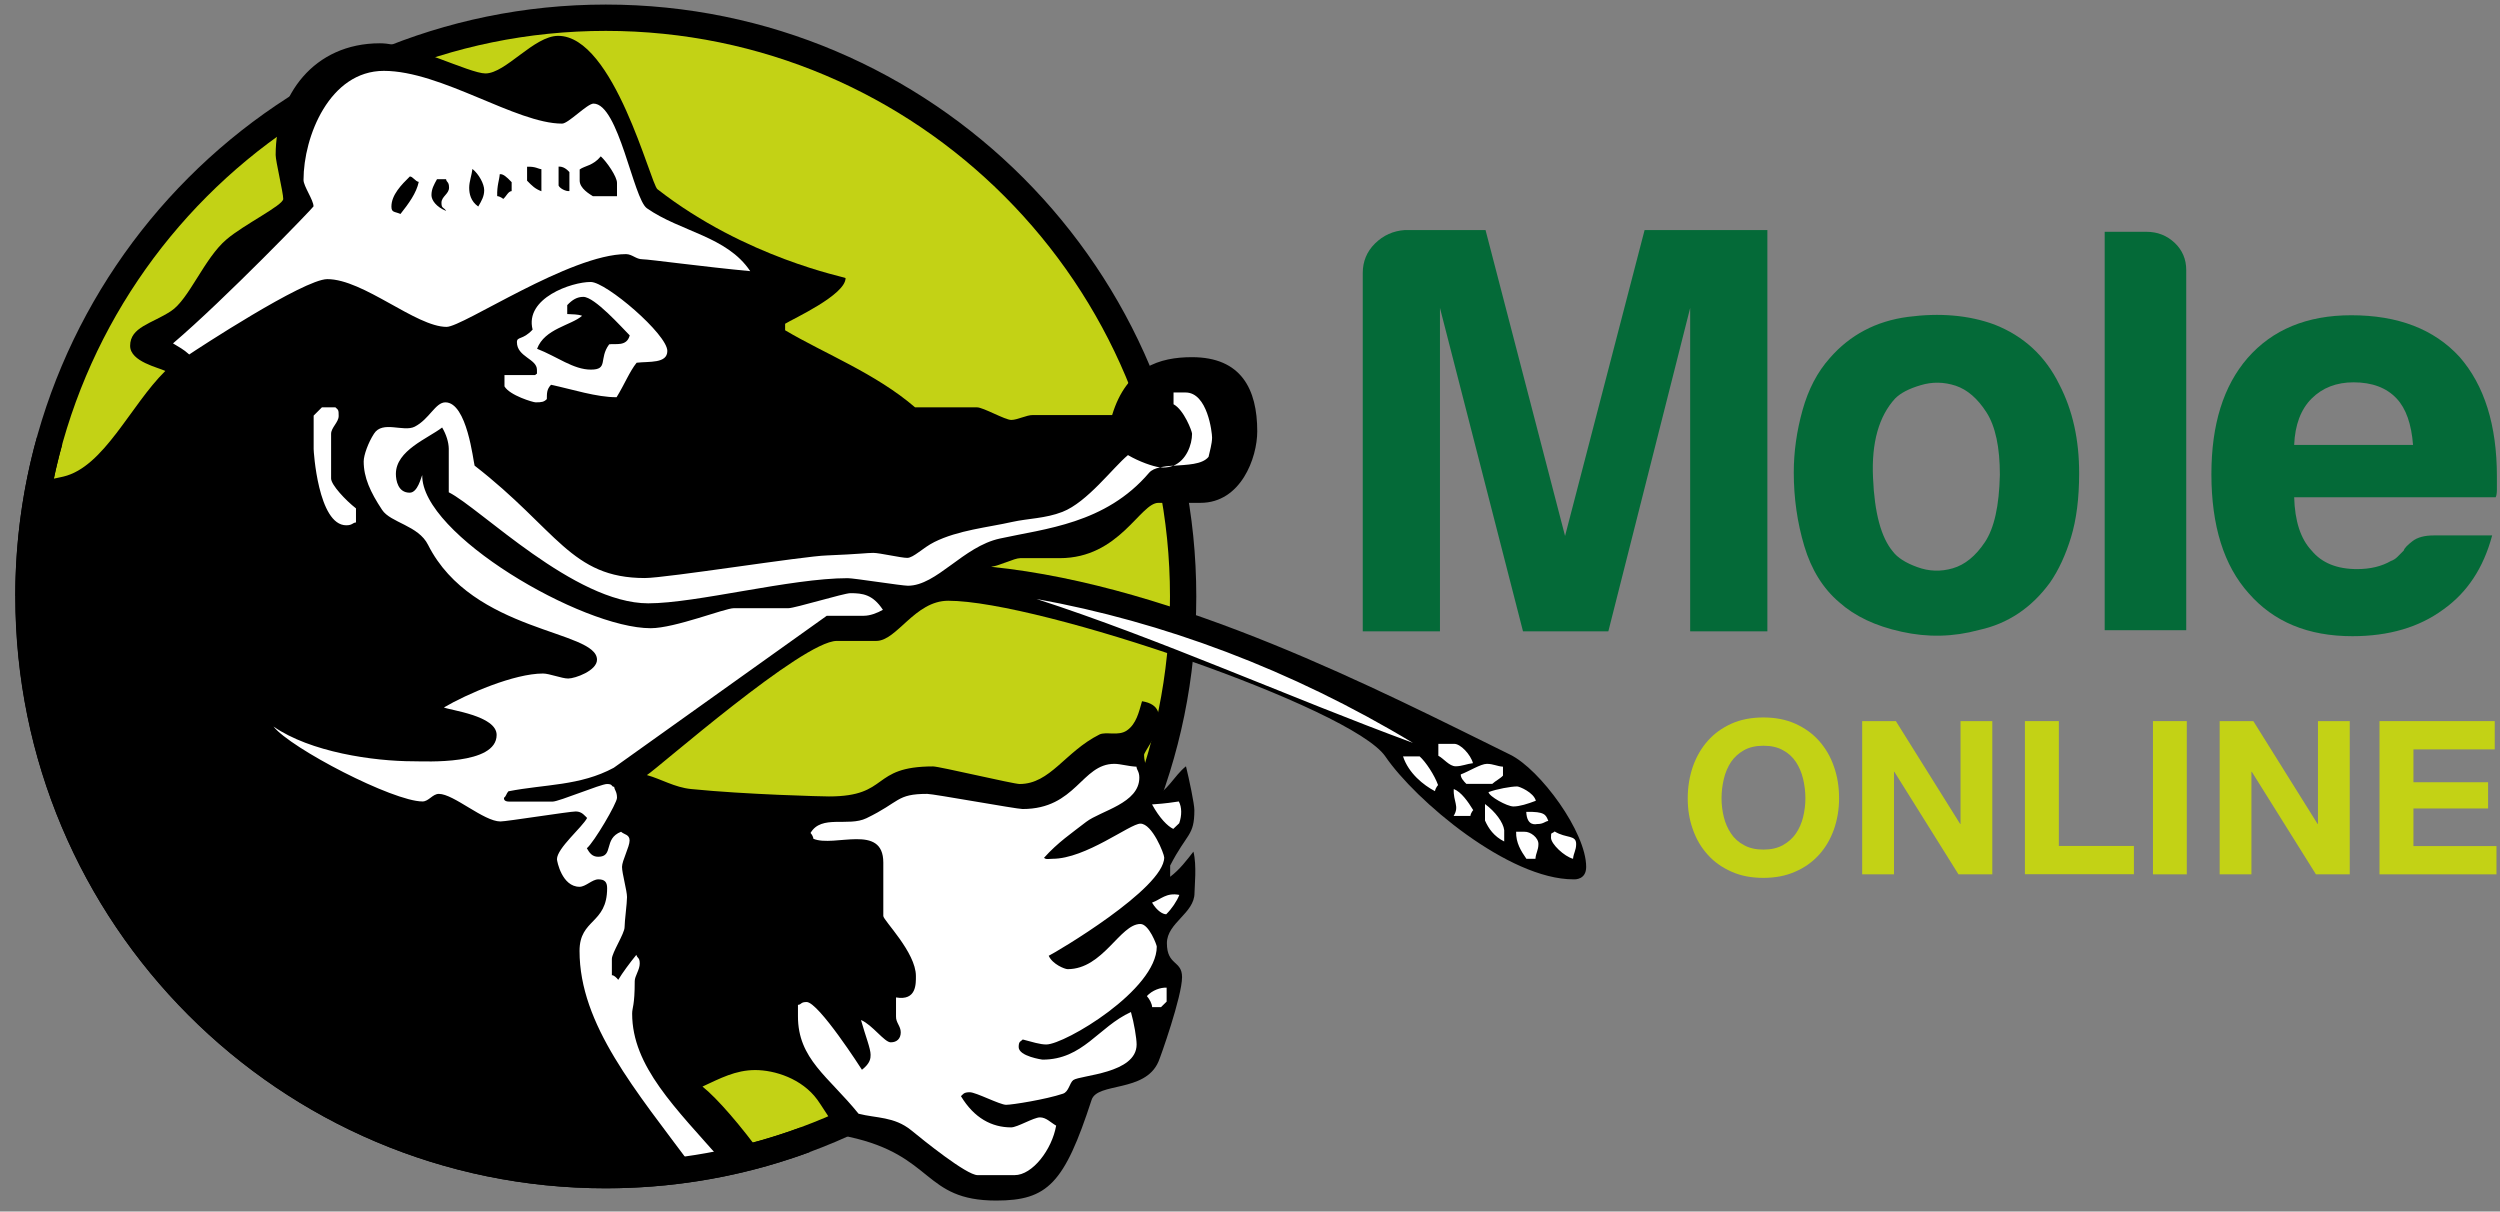 <?xml version="1.0" encoding="UTF-8"?>
<svg width="130px" height="63px" viewBox="0 0 130 63" version="1.1" xmlns="http://www.w3.org/2000/svg" xmlns:xlink="http://www.w3.org/1999/xlink">
    <rect x="0" y="0" width="130" height="63" fill="#808080" stroke="none"/>
    <!-- Generator: Sketch 51.3 (57544) - http://www.bohemiancoding.com/sketch -->
    <title>Group 298</title>
    <desc>Created with Sketch.</desc>
    <defs></defs>
    <g id="Page-1" stroke="none" stroke-width="1" fill="none" fill-rule="evenodd">
        <g id="wireframes---desktop" transform="translate(-281, -49)">
            <g id="Group-298" transform="translate(281, 48.443)">
                <path d="M1.478,31.571 C1.478,14.953 14.918,1.478 31.501,1.478 C48.084,1.478 61.523,14.953 61.523,31.571 C61.523,48.189 48.077,61.664 31.501,61.664 C14.925,61.671 1.478,48.196 1.478,31.571 Z" id="Fill-282" fill="#C3D215"></path>
                <path d="M31.501,61.664 L31.501,60.98 L31.5,60.98 L31.501,61.664 Z M2.162,31.571 C2.162,15.329 15.297,2.163 31.501,2.163 L31.501,0.794 C14.538,0.794 0.794,14.577 0.794,31.571 L2.162,31.571 Z M31.501,2.163 C47.704,2.163 60.839,15.329 60.839,31.571 L62.207,31.571 C62.207,14.577 48.463,0.794 31.501,0.794 L31.501,2.163 Z M60.839,31.571 C60.839,47.813 47.697,60.98 31.501,60.98 L31.501,62.348 C48.456,62.348 62.207,48.566 62.207,31.571 L60.839,31.571 Z M31.5,60.98 C15.304,60.987 2.162,47.82 2.162,31.571 L0.794,31.571 C0.794,48.573 14.545,62.355 31.501,62.348 L31.5,60.98 Z" id="Fill-283" fill="#000000"></path>
                <path d="M82.481,45.636 C82.481,43.822 80.089,40.566 78.528,39.799 C71.791,36.487 61.27,31.016 51.537,30.031 C52.008,29.968 52.732,29.581 53.056,29.581 L55.109,29.581 C58.211,29.581 59.287,26.705 60.236,26.705 L62.423,26.705 C64.526,26.705 65.377,24.37 65.377,22.984 C65.377,20.797 64.547,19.13 61.98,19.13 C60.321,19.13 58.591,19.637 57.831,22.14 L53.71,22.14 C53.386,22.133 52.908,22.394 52.585,22.394 C52.261,22.394 51.129,21.739 50.805,21.739 L47.584,21.739 C45.531,19.974 42.894,18.955 40.826,17.731 L40.826,17.393 C41.227,17.14 43.97,15.895 43.97,15.016 C43.97,14.967 38.787,13.982 34.187,10.396 C33.829,10.122 31.93,2.421 29.025,2.421 C27.766,2.421 26.297,4.376 25.242,4.376 C24.412,4.376 21.388,2.808 19.756,2.808 C16.324,2.808 14.334,5.501 14.334,8.617 C14.334,8.94 14.728,10.572 14.728,10.902 C14.728,11.233 12.674,12.238 11.781,13.005 C10.621,13.982 9.826,16.134 8.884,16.739 C7.885,17.393 6.767,17.562 6.767,18.54 C6.767,19.369 8.265,19.672 8.595,19.848 C6.788,21.627 5.41,24.841 3.293,25.34 C2.906,25.432 2.315,25.53 1.914,25.636 C1.471,27.682 1.239,29.799 1.239,31.979 C1.239,48.4 14.524,61.903 30.903,61.903 C33.821,61.903 37.014,61.474 39.68,60.686 C38.54,59.111 37.289,57.662 36.529,57.058 C37.443,56.636 38.245,56.2 39.272,56.2 C40.285,56.2 41.698,56.643 42.5,57.74 C42.971,58.394 43.569,59.561 44.152,59.674 C48.59,60.637 47.985,62.986 51.804,62.986 C54.483,62.986 55.348,62.093 56.762,57.754 C57.057,56.825 59.533,57.381 60.236,55.771 C60.335,55.56 61.467,52.367 61.467,51.368 C61.467,50.489 60.679,50.777 60.679,49.603 C60.679,48.541 62.114,48.049 62.114,46.994 C62.114,46.67 62.24,45.545 62.058,44.842 C61.727,45.264 61.354,45.77 60.848,46.15 L60.848,45.566 C61.727,43.857 62.107,44.04 62.107,42.683 C62.107,42.359 61.84,41.1 61.671,40.404 C61.052,40.889 60.623,41.839 60.081,41.839 C59.758,41.839 59.87,41.74 59.87,41.74 C59.772,40.791 59.491,40.278 59.491,39.813 C59.491,39.652 60.271,38.674 60.271,38.119 C60.271,37.781 60.349,37.176 59.385,37.021 C59.223,37.584 59.09,38.203 58.598,38.541 C58.155,38.85 57.515,38.583 57.17,38.752 C55.377,39.652 54.617,41.325 53.021,41.325 C52.697,41.325 48.843,40.411 48.52,40.411 C45.236,40.411 46.297,41.972 43.105,41.972 C42.774,41.972 38.787,41.874 35.931,41.586 C35.08,41.501 34.377,41.065 33.639,40.861 C34.18,40.531 41.733,33.885 43.512,33.885 L45.566,33.885 C46.642,33.885 47.57,31.796 49.307,31.796 C54.054,31.796 70.307,37.366 72.037,39.891 C73.619,42.205 78.451,46.283 81.819,46.283 C81.925,46.291 82.481,46.291 82.481,45.636 Z" id="Fill-284" fill="#000000"></path>
                <path d="M79.267,43.808 L78.838,43.808 C78.824,44.385 79.091,44.807 79.372,45.214 L79.843,45.214 C79.864,44.905 79.998,44.771 79.998,44.448 C80.005,44.124 79.59,43.794 79.267,43.808 Z M77.22,42.366 L77.22,43.224 C77.403,43.639 77.684,44.047 78.219,44.314 L78.219,43.723 C78.17,43.323 77.762,42.767 77.22,42.366 Z M75.589,42.985 L76.461,42.985 C76.482,42.816 76.608,42.683 76.608,42.683 C76.341,42.247 75.982,41.733 75.596,41.586 C75.56,42.261 75.905,42.472 75.589,42.985 Z M54.287,45.165 C55.004,44.363 55.749,43.864 56.481,43.295 C57.247,42.711 59.245,42.331 59.245,40.995 C59.245,40.671 59.111,40.608 59.097,40.425 C58.661,40.404 58.267,40.277 57.944,40.277 C56.242,40.277 55.953,42.626 53.175,42.626 C52.852,42.626 48.541,41.839 48.217,41.839 C46.6,41.839 46.818,42.254 45.053,43.105 C44.11,43.562 42.711,42.901 42.148,43.871 C42.296,44.04 42.296,44.174 42.296,44.174 C43.393,44.631 45.932,43.358 45.932,45.411 L45.932,48.189 C45.932,48.414 47.627,50.081 47.627,51.305 C47.627,51.699 47.669,52.613 46.593,52.423 L46.593,53.407 C46.579,53.731 46.839,53.914 46.839,54.237 C46.839,54.561 46.642,54.758 46.319,54.758 C45.988,54.758 45.369,53.851 44.771,53.597 C45.011,54.448 45.271,55.081 45.271,55.405 C45.271,55.581 45.264,55.841 44.821,56.185 C44.792,56.136 42.563,52.662 41.944,52.662 C41.621,52.662 41.684,52.796 41.494,52.81 L41.494,53.393 C41.487,55.63 43.084,56.537 44.645,58.471 C45.573,58.71 46.494,58.612 47.381,59.329 C47.999,59.835 50.257,61.664 50.834,61.664 L52.761,61.664 C53.689,61.664 54.702,60.335 54.92,59.09 C54.631,58.928 54.406,58.661 54.076,58.661 C53.752,58.661 52.901,59.181 52.578,59.181 C51.579,59.181 50.658,58.703 49.969,57.557 C50.081,57.465 50.102,57.353 50.426,57.353 C50.749,57.353 51.994,58.007 52.317,58.007 C52.641,58.007 54.392,57.726 55.271,57.43 C55.581,57.332 55.616,56.861 55.813,56.72 C56.171,56.46 59.104,56.389 59.104,54.87 C59.104,54.547 58.97,53.745 58.809,53.182 C57.107,53.963 56.319,55.658 54.209,55.658 C54.209,55.658 52.971,55.489 52.971,55.004 C52.971,54.68 53.084,54.723 53.182,54.61 C53.668,54.737 54.076,54.87 54.406,54.87 C55.37,54.87 60.152,52.029 60.152,49.779 C60.152,49.694 59.744,48.604 59.301,48.604 C58.239,48.604 57.36,50.953 55.517,50.953 C55.37,50.953 54.73,50.7 54.533,50.257 C54.856,50.109 60.539,46.762 60.539,45.144 C60.539,44.968 59.92,43.386 59.301,43.386 C58.766,43.386 56.46,45.214 54.73,45.214 C54.42,45.228 54.399,45.25 54.287,45.165 Z M60.377,52.922 L60.665,52.641 L60.665,51.917 C60.356,51.895 59.913,52.05 59.638,52.353 C59.786,52.528 59.899,52.746 59.913,52.929 L60.377,52.929 L60.377,52.922 Z M60.644,48.098 C60.925,47.824 61.2,47.416 61.326,47.092 C60.644,46.959 60.37,47.324 59.906,47.493 C60.173,47.943 60.489,48.105 60.644,48.098 Z M61.298,42.233 C60.475,42.359 60.222,42.359 59.906,42.387 C60.3,43.105 60.714,43.52 61.01,43.66 L61.319,43.365 C61.46,42.964 61.46,42.528 61.298,42.233 Z M32.084,10.761 L30.833,10.761 C30.685,10.663 30.136,10.361 30.143,9.939 L30.143,9.369 C30.411,9.172 30.84,9.179 31.241,8.687 C31.55,8.968 32.092,9.749 32.084,10.072 L32.084,10.761 Z M29.609,10.494 C29.426,10.515 29.117,10.361 29.046,10.206 L29.046,9.221 C29.292,9.207 29.468,9.355 29.609,9.503 L29.609,10.494 Z M28.153,10.501 C27.823,10.375 27.675,10.227 27.408,9.953 L27.408,9.228 C27.851,9.207 27.984,9.341 28.153,9.355 L28.153,10.501 Z M26.606,10.494 C26.423,10.508 26.339,10.754 26.17,10.902 C26.17,10.902 26.029,10.775 25.854,10.754 C25.839,10.185 25.966,9.924 25.987,9.615 C26.163,9.594 26.339,9.749 26.606,10.03 L26.606,10.494 Z M25.178,10.445 C25.178,10.768 25.045,10.993 24.869,11.296 C24.475,11.022 24.398,10.628 24.398,10.318 C24.398,9.995 24.531,9.664 24.567,9.341 C24.904,9.615 25.178,10.121 25.178,10.445 Z M23.35,10.318 C23.35,10.642 22.956,10.775 22.956,11.099 C22.956,11.422 23.069,11.31 23.202,11.528 C22.682,11.317 22.436,10.965 22.436,10.705 C22.436,10.382 22.569,10.157 22.724,9.875 L23.195,9.875 C23.223,10.058 23.35,9.988 23.35,10.318 Z M21.775,10.016 C21.655,10.593 21.254,11.141 20.825,11.683 C20.516,11.549 20.354,11.619 20.354,11.296 C20.354,10.691 20.881,10.157 21.31,9.735 C21.465,9.728 21.592,9.988 21.775,10.016 Z M33.407,14.039 C33.73,14.039 36.599,14.432 39.012,14.657 C37.802,12.843 35.39,12.611 33.639,11.387 C32.935,10.895 32.169,5.944 30.861,5.944 C30.537,5.944 29.553,6.985 29.229,6.985 C26.845,6.985 22.949,4.242 19.96,4.242 C17.14,4.242 15.783,7.653 15.783,9.917 C15.783,10.241 16.303,10.958 16.303,11.289 C16.303,11.338 11.697,16.113 8.996,18.413 C9.292,18.596 9.538,18.715 9.84,18.99 C10.192,18.75 15.797,15.072 17.02,15.072 C18.898,15.072 21.634,17.555 23.223,17.555 C24.074,17.555 29.651,13.771 32.556,13.771 C32.879,13.778 33.076,14.039 33.407,14.039 Z M17.217,25.439 L17.217,23.118 C17.217,22.794 17.611,22.513 17.611,22.189 C17.611,21.866 17.597,21.88 17.442,21.739 L16.739,21.739 L16.31,22.168 L16.31,23.905 C16.303,23.955 16.535,27.872 18.005,27.872 C18.329,27.872 18.329,27.738 18.511,27.724 L18.511,26.993 C17.977,26.578 17.217,25.769 17.217,25.439 Z M27.928,18.694 C28.315,17.646 29.7,17.478 30.27,16.978 C30.038,16.894 29.813,16.908 29.496,16.887 L29.496,16.423 C29.764,16.141 30.01,15.994 30.333,15.994 C30.924,15.994 32.338,17.59 32.746,17.998 C32.584,18.603 31.993,18.406 31.677,18.462 C31.121,19.215 31.655,19.777 30.727,19.777 C29.813,19.777 28.976,19.102 27.928,18.694 Z M27.696,17.696 C27.176,18.258 26.88,18.04 26.88,18.35 C26.88,19.116 27.921,19.215 27.921,19.784 C27.921,20.108 27.942,19.932 27.83,20.059 L26.233,20.059 L26.233,20.649 C26.508,21.12 27.724,21.479 27.851,21.479 C28.174,21.479 28.287,21.458 28.435,21.31 C28.442,21.022 28.42,20.811 28.653,20.565 C29.743,20.797 31.03,21.219 32.063,21.212 C32.478,20.537 32.731,19.89 33.104,19.419 C33.751,19.341 34.701,19.475 34.701,18.807 C34.701,17.942 31.522,15.22 30.72,15.22 C29.736,15.213 27.274,16.057 27.696,17.696 Z M59.751,25.143 C59.878,24.995 60.082,24.911 60.321,24.862 C59.934,24.806 59.245,24.567 58.654,24.222 C57.866,24.876 56.544,26.669 55.243,27.176 C54.357,27.52 53.471,27.513 52.641,27.696 C51.368,27.984 49.821,28.125 48.583,28.744 C47.992,29.039 47.5,29.567 47.177,29.567 C46.853,29.567 45.742,29.307 45.411,29.307 C45.088,29.307 44.694,29.37 42.992,29.44 C41.832,29.468 34.637,30.615 33.533,30.615 C29.686,30.615 28.969,28.097 24.679,24.77 C24.609,24.531 24.285,21.479 23.16,21.479 C22.64,21.479 22.33,22.351 21.564,22.745 C20.98,23.04 19.89,22.407 19.447,23.111 C19.151,23.568 18.912,24.222 18.912,24.552 C18.912,25.382 19.25,26.135 19.869,27.07 C20.305,27.738 21.761,27.879 22.26,28.892 C24.574,33.477 31.044,33.315 31.044,34.862 C31.044,35.432 29.904,35.84 29.546,35.84 C29.215,35.84 28.568,35.58 28.238,35.58 C26.74,35.58 24.292,36.635 23.083,37.345 C23.371,37.486 25.825,37.767 25.825,38.772 C25.825,40.355 22.119,40.144 21.514,40.144 C19.412,40.144 16.134,39.666 14.221,38.336 C15.115,39.469 20.438,42.233 21.971,42.233 C22.295,42.233 22.492,41.839 22.822,41.839 C23.589,41.839 25.157,43.273 26.022,43.273 C26.346,43.273 29.609,42.753 29.94,42.753 C30.27,42.753 30.418,42.992 30.53,43.091 C30.277,43.576 28.962,44.666 28.962,45.236 C28.962,45.334 29.222,46.67 30.136,46.67 C30.46,46.67 30.79,46.283 31.114,46.283 C31.437,46.283 31.571,46.417 31.571,46.741 C31.571,48.618 30.136,48.323 30.136,50.004 C30.136,53.836 33.041,57.24 36.051,61.291 C36.571,61.2 37.092,61.101 37.605,60.989 C35.109,58.155 32.872,56.003 32.872,53.267 C32.872,52.936 33.006,52.873 33.006,51.572 C33.006,51.312 33.266,50.988 33.266,50.658 C33.266,50.334 33.139,50.397 33.09,50.208 C32.753,50.623 32.366,51.143 32.148,51.509 C32.07,51.396 31.895,51.248 31.817,51.27 L31.817,50.419 C31.824,50.095 32.478,49.096 32.478,48.773 C32.478,48.449 32.605,47.535 32.605,47.205 C32.605,46.881 32.345,45.967 32.345,45.636 C32.345,45.313 32.739,44.589 32.739,44.265 C32.739,43.942 32.457,43.963 32.295,43.808 C31.36,44.174 31.937,45.109 31.107,45.109 C30.776,45.109 30.643,44.884 30.516,44.666 C30.889,44.356 32.084,42.324 32.084,42.043 C32.084,41.719 31.958,41.649 31.937,41.473 C31.761,41.459 31.888,41.325 31.564,41.325 C31.241,41.325 29.067,42.24 28.737,42.24 L26.472,42.24 C26.149,42.24 26.212,42.036 26.212,42.036 C26.325,41.958 26.325,41.825 26.437,41.705 C28.329,41.332 30.158,41.431 31.916,40.481 L42.992,32.577 L44.919,32.577 C45.243,32.577 45.615,32.436 45.911,32.267 C45.383,31.466 44.856,31.402 44.216,31.402 C43.892,31.402 41.325,32.183 41.002,32.183 L38.161,32.183 C37.69,32.183 35.094,33.224 33.836,33.224 C30.263,33.224 21.894,28.336 21.957,25.263 C21.894,25.375 21.725,26.177 21.303,26.177 C20.699,26.177 20.586,25.544 20.586,25.199 C20.586,23.976 22.253,23.357 22.991,22.787 C23.209,23.153 23.329,23.554 23.336,23.884 L23.336,26.156 C24.953,26.965 29.876,31.93 33.709,31.93 C36.206,31.93 41.114,30.622 44.082,30.622 C44.413,30.622 46.888,31.015 47.212,31.015 C48.71,31.015 50.081,28.976 51.994,28.561 C54.315,28.048 57.486,27.802 59.751,25.143 Z M60.489,24.869 C60.686,24.869 60.855,24.834 61.01,24.77 C60.764,24.785 60.532,24.813 60.328,24.855 C60.384,24.862 60.44,24.869 60.489,24.869 Z M62.845,24.313 C62.902,24.039 63.028,23.631 63.028,23.308 C63.028,23.062 62.796,20.959 61.643,20.966 L61.024,20.966 L61.024,21.578 C61.565,21.866 61.987,22.984 61.987,23.111 C61.987,23.68 61.692,24.496 61.01,24.777 C61.727,24.721 62.515,24.721 62.845,24.313 Z M53.9,31.705 C60.243,33.758 67.093,36.839 73.472,39.187 C67.142,35.369 60.447,32.886 53.9,31.705 Z M74.618,41.698 C74.653,41.508 74.78,41.382 74.78,41.382 C74.597,40.868 74.14,40.172 73.823,39.891 L72.958,39.891 C73.247,40.77 74.027,41.389 74.618,41.698 Z M75.694,40.404 C76.018,40.404 76.278,40.277 76.594,40.242 C76.475,39.792 75.94,39.223 75.61,39.237 L74.794,39.237 L74.794,39.856 C75.075,40.003 75.364,40.404 75.694,40.404 Z M77.607,41.311 C77.755,41.171 78.022,41.037 78.155,40.889 L78.155,40.425 C77.846,40.404 77.649,40.277 77.319,40.277 C76.995,40.277 76.383,40.671 75.961,40.826 C75.947,40.995 76.102,41.171 76.25,41.318 L77.607,41.318 L77.607,41.311 Z M78.697,42.493 C79.02,42.493 79.435,42.359 79.864,42.197 C79.752,41.761 79.006,41.452 78.894,41.452 C78.57,41.452 77.832,41.586 77.403,41.747 C77.424,41.965 78.366,42.493 78.697,42.493 Z M79.935,43.407 C80.265,43.407 80.329,43.273 80.511,43.245 C80.385,42.922 80.329,42.753 79.365,42.774 C79.4,43.555 79.886,43.407 79.935,43.407 Z M81.96,44.448 C81.96,43.956 81.454,44.167 80.842,43.794 C80.673,43.942 80.652,43.794 80.652,44.117 C80.652,44.448 81.348,45.095 81.798,45.214 C81.827,44.905 81.96,44.778 81.96,44.448 Z" id="Fill-285" fill="#FFFFFF"></path>
                <path d="M40.805,60.194 L40.6,59.541 L40.592,59.544 L40.805,60.194 Z M41.624,59.186 C41.281,59.312 40.942,59.434 40.6,59.541 L41.01,60.847 C41.385,60.729 41.75,60.598 42.096,60.471 L41.624,59.186 Z M40.592,59.544 C37.735,60.478 34.677,60.98 31.508,60.98 L31.508,62.348 C34.822,62.348 38.023,61.823 41.017,60.844 L40.592,59.544 Z M31.508,60.98 C15.304,60.98 2.169,47.813 2.169,31.571 L0.801,31.571 C0.801,48.566 14.545,62.348 31.508,62.348 L31.508,60.98 Z" id="Fill-286" fill="#000000"></path>
                <path d="M2.162,31.571 C2.162,28.834 2.534,26.188 3.234,23.674 L1.916,23.307 C1.182,25.94 0.794,28.71 0.794,31.571 L2.162,31.571 Z" id="Fill-287" fill="#000000"></path>
                <path d="M87.762,42.071 C87.762,41.48 87.854,40.932 88.029,40.418 C88.212,39.905 88.465,39.462 88.803,39.082 C89.14,38.702 89.548,38.407 90.034,38.189 C90.519,37.971 91.074,37.865 91.693,37.865 C92.312,37.865 92.868,37.971 93.353,38.189 C93.838,38.407 94.253,38.702 94.591,39.082 C94.928,39.462 95.189,39.905 95.364,40.418 C95.547,40.932 95.632,41.48 95.632,42.071 C95.632,42.64 95.54,43.182 95.364,43.688 C95.182,44.195 94.928,44.631 94.591,45.003 C94.253,45.376 93.845,45.672 93.353,45.883 C92.868,46.101 92.312,46.206 91.693,46.206 C91.074,46.206 90.519,46.101 90.034,45.883 C89.548,45.665 89.133,45.376 88.803,45.003 C88.465,44.631 88.205,44.195 88.029,43.688 C87.846,43.182 87.762,42.648 87.762,42.071 Z M89.52,42.071 C89.52,42.408 89.562,42.732 89.64,43.048 C89.717,43.365 89.844,43.646 90.013,43.899 C90.181,44.153 90.406,44.356 90.688,44.504 C90.962,44.659 91.3,44.736 91.7,44.736 C92.094,44.736 92.432,44.659 92.713,44.504 C92.987,44.349 93.212,44.153 93.388,43.899 C93.557,43.646 93.684,43.365 93.761,43.048 C93.838,42.732 93.881,42.408 93.881,42.071 C93.881,41.719 93.838,41.382 93.761,41.058 C93.684,40.728 93.557,40.439 93.388,40.179 C93.219,39.926 92.994,39.715 92.713,39.567 C92.439,39.412 92.101,39.335 91.7,39.335 C91.307,39.335 90.969,39.412 90.688,39.567 C90.413,39.722 90.188,39.926 90.013,40.179 C89.844,40.439 89.717,40.728 89.64,41.058 C89.562,41.389 89.52,41.726 89.52,42.071 Z" id="Fill-288" fill="#C3D215"></path>
                <polygon id="Fill-289" fill="#C3D215" points="96.834 38.055 98.585 38.055 101.926 43.4 101.947 43.4 101.947 38.055 103.6 38.055 103.6 46.023 101.841 46.023 98.508 40.692 98.487 40.692 98.487 46.023 96.834 46.023"></polygon>
                <polygon id="Fill-290" fill="#C3D215" points="105.302 38.055 107.06 38.055 107.06 44.546 110.963 44.546 110.963 46.016 105.295 46.016 105.295 38.055"></polygon>
                <polygon id="Fill-291" fill="#C3D215" points="111.954 38.055 113.713 38.055 113.713 46.023 111.954 46.023"></polygon>
                <polygon id="Fill-292" fill="#C3D215" points="115.422 38.055 117.173 38.055 120.513 43.4 120.534 43.4 120.534 38.055 122.187 38.055 122.187 46.023 120.429 46.023 117.095 40.692 117.074 40.692 117.074 46.023 115.422 46.023"></polygon>
                <polygon id="Fill-293" fill="#C3D215" points="123.734 38.055 129.726 38.055 129.726 39.525 125.499 39.525 125.499 41.234 129.381 41.234 129.381 42.598 125.499 42.598 125.499 44.553 129.817 44.553 129.817 46.023 123.734 46.023"></polygon>
                <path d="M103.213,28.751 C102.728,29.476 102.172,29.926 101.546,30.108 C100.92,30.291 100.301,30.27 99.696,30.045 C99.092,29.827 98.663,29.553 98.424,29.229 C97.819,28.505 97.474,27.232 97.397,25.404 C97.312,23.575 97.699,22.204 98.55,21.275 C98.831,20.994 99.275,20.762 99.879,20.586 C100.484,20.403 101.089,20.417 101.694,20.614 C102.299,20.818 102.833,21.275 103.297,22 C103.761,22.724 103.993,23.807 103.993,25.249 C103.958,26.866 103.698,28.027 103.213,28.751 Z M107.088,20.558 C106.363,19.074 105.231,18.026 103.698,17.429 C102.369,16.943 100.871,16.817 99.211,17.035 C97.559,17.253 96.201,17.97 95.153,19.173 C94.506,19.897 94.035,20.797 93.733,21.88 C93.43,22.963 93.276,24.046 93.276,25.129 C93.276,26.451 93.458,27.731 93.824,28.955 C94.19,30.179 94.795,31.156 95.639,31.874 C96.447,32.598 97.523,33.111 98.881,33.407 C100.231,33.709 101.574,33.681 102.91,33.315 C104.401,32.992 105.639,32.169 106.603,30.847 C107.046,30.207 107.411,29.419 107.693,28.498 C107.974,27.577 108.115,26.473 108.115,25.186 C108.122,23.427 107.777,21.887 107.088,20.558 Z" id="Fill-294" fill="#046A38"></path>
                <path d="M109.444,12.611 L111.624,12.611 C112.186,12.611 112.672,12.801 113.08,13.181 C113.48,13.561 113.684,14.032 113.684,14.594 L113.684,33.329 L109.444,33.329 L109.444,12.611 Z" id="Fill-295" fill="#046A38"></path>
                <path d="M119.297,23.694 C119.339,22.654 119.641,21.845 120.204,21.282 C120.766,20.72 121.498,20.438 122.384,20.438 C123.354,20.438 124.1,20.72 124.627,21.282 C125.113,21.803 125.394,22.604 125.478,23.694 L119.297,23.694 Z M127.897,19.116 C126.568,17.667 124.691,16.95 122.264,16.95 C119.965,16.95 118.164,17.696 116.87,19.18 C115.618,20.628 114.993,22.633 114.993,25.207 C114.993,27.9 115.64,29.968 116.934,31.409 C118.228,32.893 120.021,33.639 122.321,33.639 C124.219,33.639 125.795,33.175 127.047,32.253 C128.298,31.367 129.142,30.087 129.592,28.399 L126.561,28.399 C126.076,28.399 125.703,28.498 125.443,28.702 C125.183,28.906 125.028,29.06 124.993,29.187 C124.873,29.307 124.761,29.419 124.662,29.518 C124.564,29.616 124.451,29.686 124.325,29.729 C123.84,30.01 123.256,30.15 122.567,30.15 C121.519,30.15 120.731,29.827 120.204,29.187 C119.634,28.582 119.332,27.661 119.297,26.416 L129.775,26.416 C129.817,26.339 129.839,26.198 129.839,25.994 L129.839,25.755 L129.839,25.333 C129.839,22.668 129.192,20.6 127.897,19.116 Z" id="Fill-296" fill="#046A38"></path>
                <path d="M70.863,33.385 L70.863,14.756 C70.863,14.151 71.074,13.638 71.503,13.216 C71.932,12.794 72.445,12.562 73.05,12.52 L77.248,12.52 L81.383,28.427 L85.519,12.52 L91.904,12.52 L91.904,33.385 L87.889,33.385 L87.889,16.57 L83.634,33.385 L79.196,33.385 L74.878,16.57 L74.878,33.385 L70.863,33.385 Z" id="Fill-297" fill="#046A38"></path>
            </g>
        </g>
    </g>
</svg>
